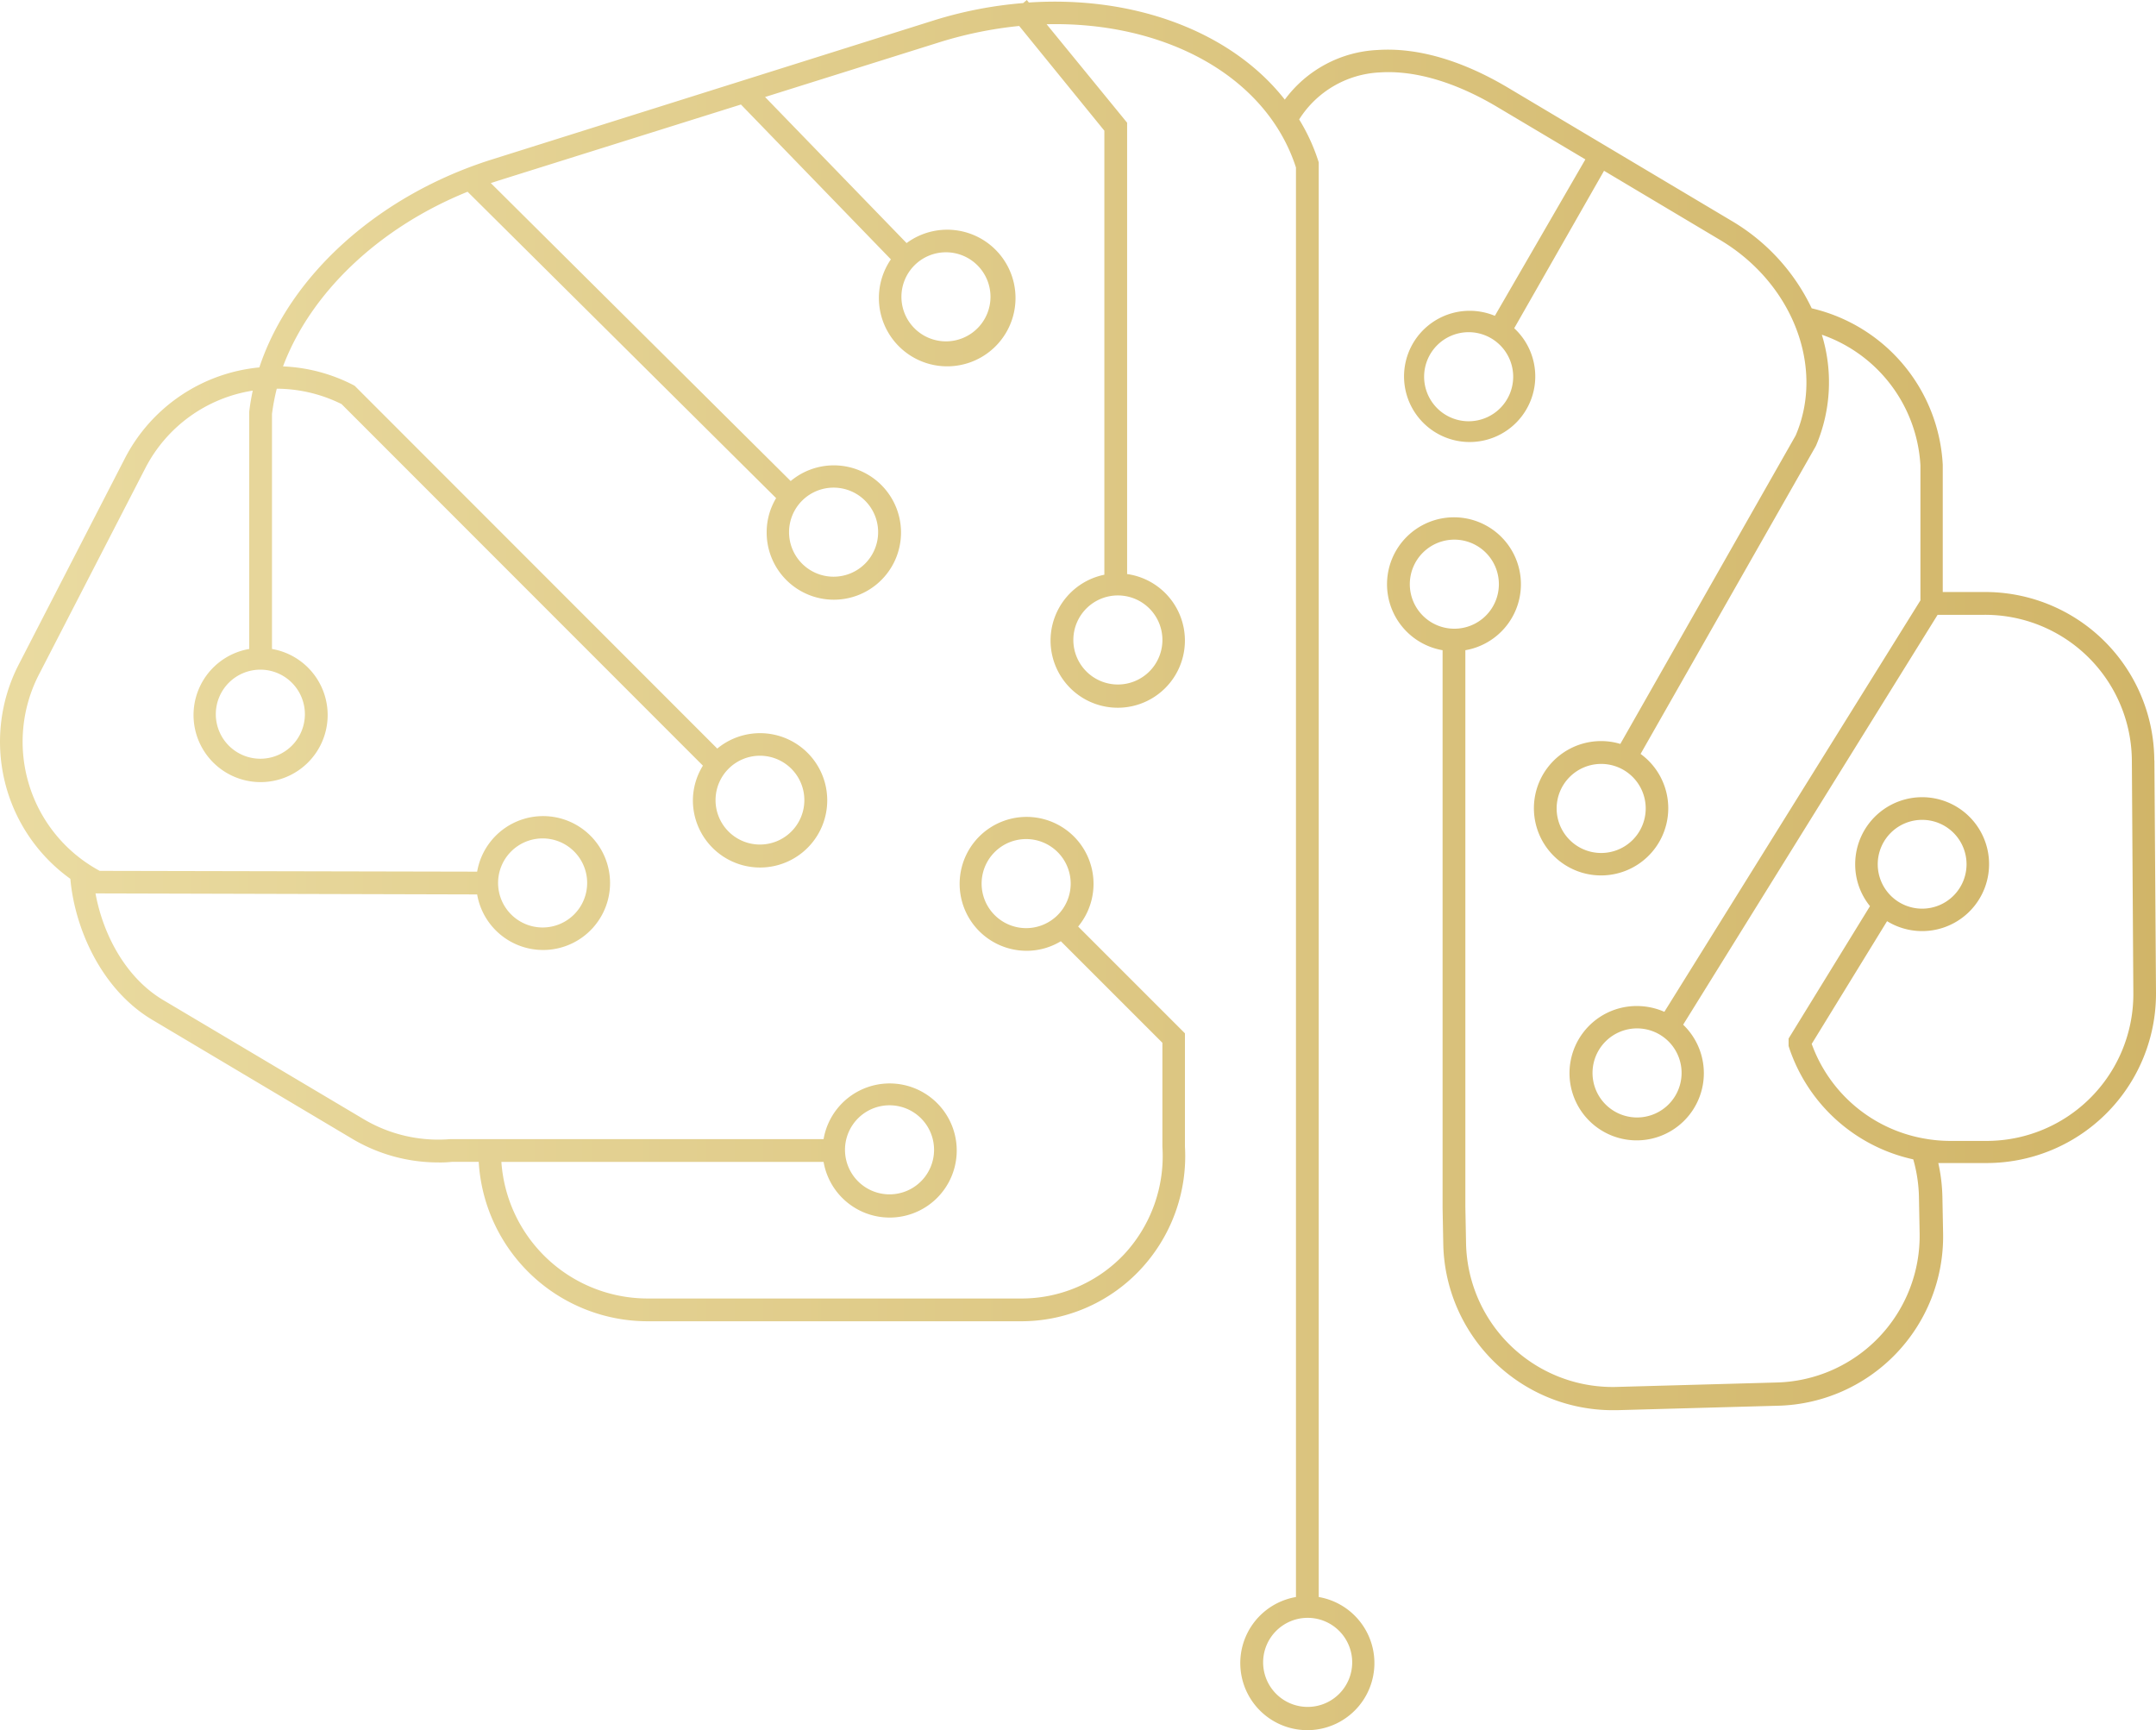 <svg xmlns="http://www.w3.org/2000/svg" xmlns:xlink="http://www.w3.org/1999/xlink" width="503.486" height="404.035" viewBox="0 0 503.486 404.035"><defs><linearGradient id="a" y1="0.5" x2="1" y2="0.5" gradientUnits="objectBoundingBox"><stop offset="0" stop-color="#eadba1"/><stop offset="1" stop-color="#d1b568"/></linearGradient></defs><path d="M329.231,136.42a10.4,10.4,0,1,1,10.369,10.4,10.4,10.4,0,0,1-10.369-10.4Zm119.644,55.036a10.369,10.369,0,1,1-10.369,10.369A10.369,10.369,0,0,1,448.875,191.456Zm-66.575,69.5a10.4,10.4,0,1,1,10.4-10.369,10.4,10.4,0,0,1-10.4,10.369Zm-8.348-61.763a10.4,10.4,0,1,1,10.369-10.369,10.4,10.4,0,0,1-10.369,10.369ZM342.977,98.374A10.4,10.4,0,1,1,353.373,88,10.4,10.4,0,0,1,342.977,98.374Zm-27.2,289.8a10.4,10.4,0,1,1-10.4-10.369,10.4,10.4,0,0,1,10.4,10.369ZM271.457,149.448a10.4,10.4,0,1,1-10.4-10.4A10.4,10.4,0,0,1,271.457,149.448ZM231.309,69.314a10.4,10.4,0,1,1-10.4-10.4,10.4,10.4,0,0,1,10.4,10.4Zm-26.242,54.93A10.4,10.4,0,1,1,194.7,113.874a10.4,10.4,0,0,1,10.369,10.369ZM71.2,166.783a10.4,10.4,0,1,1-10.4-10.4A10.4,10.4,0,0,1,71.2,166.783Zm116.639,20.1a10.369,10.369,0,1,1-10.369-10.4A10.369,10.369,0,0,1,187.839,186.883Zm-61.151,8.907a10.4,10.4,0,1,1-10.369,10.4,10.4,10.4,0,0,1,10.369-10.4ZM207.7,258.111a10.4,10.4,0,1,1-10.369,10.369A10.4,10.4,0,0,1,207.7,258.111Zm21.536-51.739a10.4,10.4,0,1,1,10.4,10.369,10.4,10.4,0,0,1-10.4-10.369ZM503.087,177.6a39.482,39.482,0,0,0-39.8-39.349h-9.6V108.53A39.642,39.642,0,0,0,423.085,72a47.326,47.326,0,0,0-18.744-20.446L352.017,20.393c-10.635-6.3-21.031-9.332-30.257-8.721a28.555,28.555,0,0,0-21.722,11.592C287.648,7.471,265.076-1.063,240.269.585L239.791,0l-.851.718a95.556,95.556,0,0,0-21.11,4.121L114.936,37.222C88.349,45.571,67.664,64.368,60.565,85.8a39.536,39.536,0,0,0-31.32,21.084L4.412,155.111A39.4,39.4,0,0,0,16.43,205.229c1.01,11.512,7.205,25.816,19.116,32.915l46.608,27.731a39.322,39.322,0,0,0,20.18,5.583,24.988,24.988,0,0,0,3.164-.133h6.3a39.536,39.536,0,0,0,39.4,37.222h86.968a38.127,38.127,0,0,0,27.917-11.831,38.764,38.764,0,0,0,10.635-28.98V241.308l-24.939-24.939a15.633,15.633,0,1,0-12.018,5.663,15.366,15.366,0,0,0,7.974-2.232l23.718,23.715v24.274a33.686,33.686,0,0,1-9.04,25.232A32.915,32.915,0,0,1,238.3,303.23H151.2a34.245,34.245,0,0,1-34.112-31.9h75.243a15.66,15.66,0,1,0,0-5.318H105.179A34.138,34.138,0,0,1,84.839,261.3L38.258,233.624c-9.066-5.317-14.277-15.713-15.952-24.992l89.121.239a15.633,15.633,0,1,0,0-5.317l-88.137-.186a34.245,34.245,0,0,1-14.2-45.837L33.951,109.3A34.138,34.138,0,0,1,59.023,91.222c-.346,1.648-.638,3.3-.824,4.972v55.355a15.66,15.66,0,1,0,5.318,0V96.672a50.145,50.145,0,0,1,1.117-5.9,34.351,34.351,0,0,1,15.128,3.589L164.15,178.8a15.5,15.5,0,0,0-2.34,8.162,15.687,15.687,0,1,0,5.69-12.151L83.137,90.4l-.292-.292-.425-.239a39.4,39.4,0,0,0-16.325-4.307c6.434-17.149,22.333-32.384,43.1-40.785l72.052,71.547a15.421,15.421,0,0,0-2.207,7.976,15.687,15.687,0,1,0,5.61-11.964L114.617,42.753l1.888-.612L173.03,24.407l35.016,36.159a15.953,15.953,0,1,0,3.669-3.8L178.666,22.653,219.4,9.864a93.988,93.988,0,0,1,18.611-3.8L257.9,30.522V134.214a15.687,15.687,0,1,0,5.317-.16V28.661l-18.8-23C271.935,5,295.7,17.681,302.644,39.11V372.943a15.66,15.66,0,1,0,5.318,0V37.914a44.481,44.481,0,0,0-4.573-10.023A23.583,23.583,0,0,1,322.265,16.91c8.136-.532,17.574,2.26,27.226,7.976l20.738,12.337L349.092,73.754a15.322,15.322,0,1,0,4.52,2.9l20.977-36.77,27.119,16.165c16.91,10.077,24.487,29.7,17.628,45.651l-40.945,72.025a15.341,15.341,0,0,0-4.44-.665,15.687,15.687,0,1,0,9.173,3l40.865-71.786.133-.266a37.754,37.754,0,0,0,1.329-25.843,34.324,34.324,0,0,1,23.025,30.549V140.2l-59.8,96.087a15.954,15.954,0,0,0-6.381-1.356,15.687,15.687,0,1,0,10.768,4.36l59.423-95.715h10.794A34.271,34.271,0,0,1,497.849,177.6l.346,54.265a34.271,34.271,0,0,1-34.005,34.564h-8.455a34.194,34.194,0,0,1-6.408-.558l-.452,2.659.452-2.659a34.245,34.245,0,0,1-26.242-22.094l17.6-28.661a15.633,15.633,0,1,0-7.445-13.294,15.447,15.447,0,0,0,3.456,9.784l-19.01,30.921v1.728l.133.425A39.456,39.456,0,0,0,446.8,270.74a34.561,34.561,0,0,1,1.329,8.747l.159,8.455a34.271,34.271,0,0,1-33.527,34.909l-37.488,1.037a34.245,34.245,0,0,1-34.909-33.58l-.16-8.375V151.841a15.633,15.633,0,1,0-5.318,0V282.12l.159,8.428a39.589,39.589,0,0,0,39.536,38.765h.957l37.488-1.037A39.536,39.536,0,0,0,453.767,288l-.16-8.428a40.551,40.551,0,0,0-.957-7.976h11.566a39.562,39.562,0,0,0,39.27-39.881l-.372-54.238Z" transform="translate(-0.001)" fill="url(#a)"/></svg>